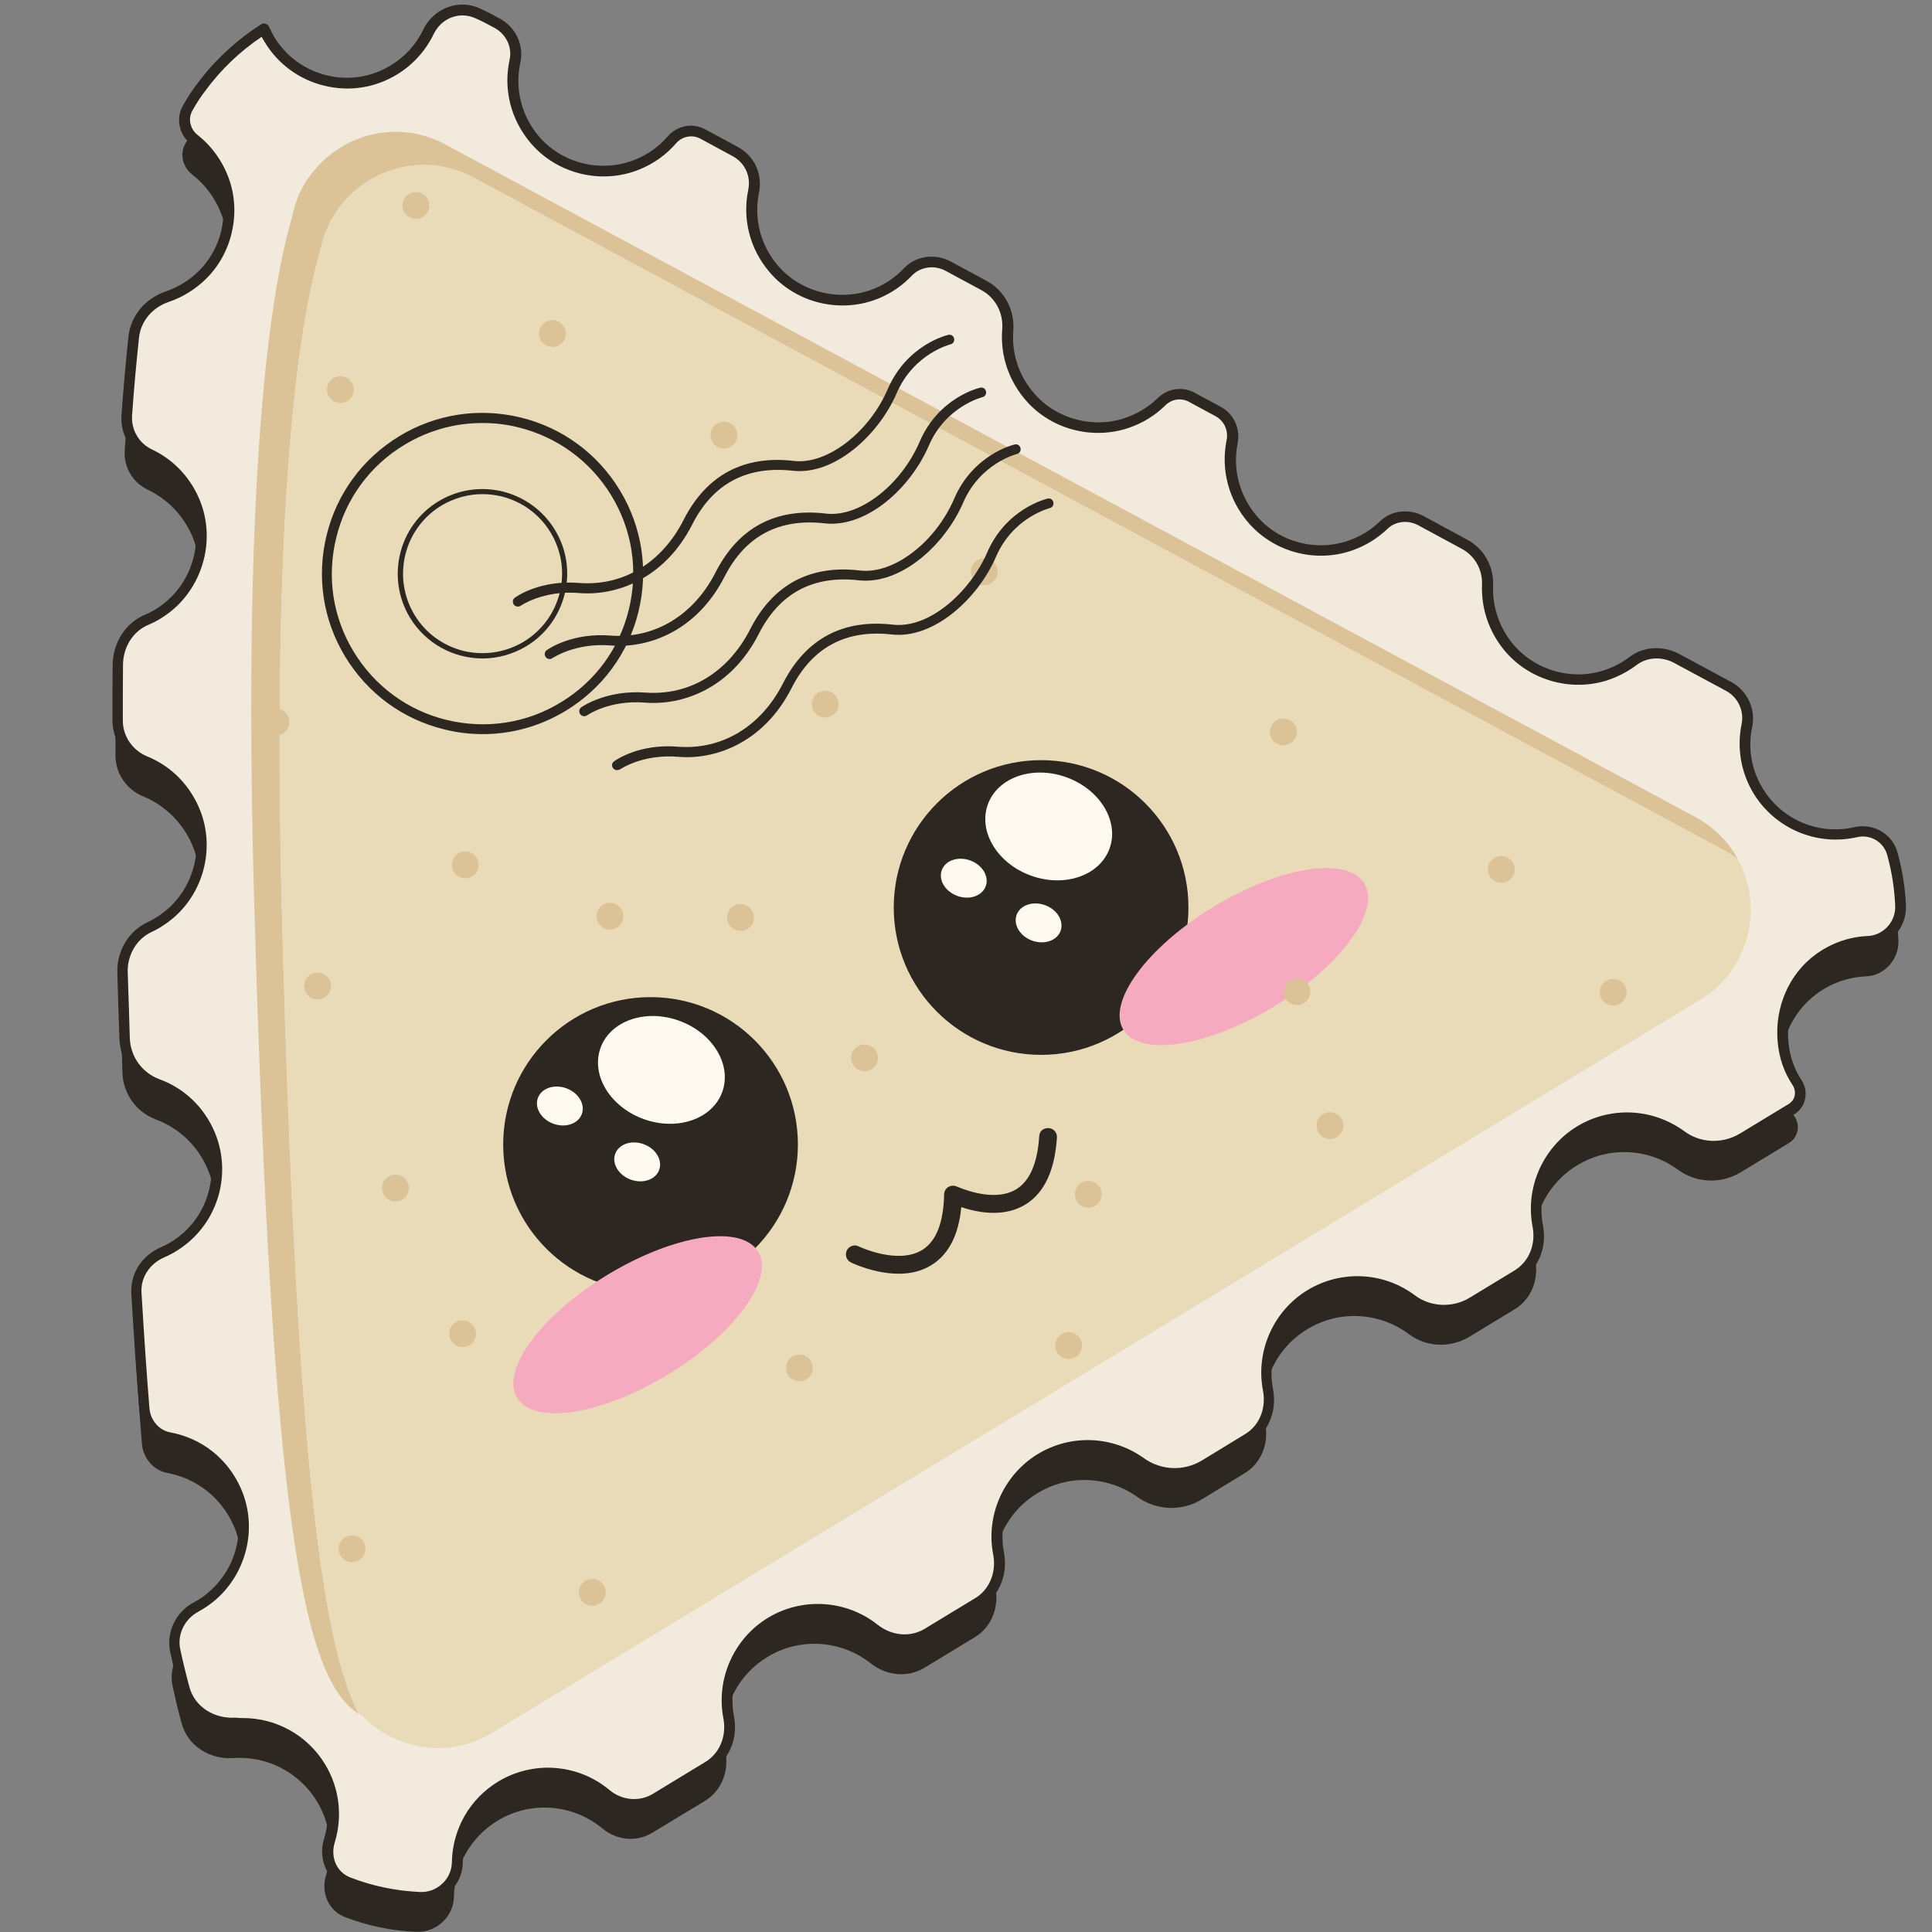 <svg version="1.1" id="Слой_1" xmlns="http://www.w3.org/2000/svg" xmlns:xlink="http://www.w3.org/1999/xlink" x="0px" y="0px"
	 viewBox="0 0 1024 1024" style="enable-background:new 0 0 1024 1024;" xml:space="preserve"><rect x="0" y="0" width="1024" height="1024" fill="#808080" stroke="none"/><style type="text/css">
	.st0{fill:#2D2721;}
	.st1{fill:#F2EADD;}
	.st2{fill:#EDE9DE;}
	.st3{fill:#DBC297;}
	.st4{fill:#E9DBB8;}
	.st5{fill:#FFFAEF;}
	.st6{fill:#F5AABF;}
</style><g><path class="st0" d="M943.9,570.6c-1.5-16.8,5.3-33.8,18.9-43.8c8-5.9,17.1-8.9,26.2-9.3c9.8-0.4,17.6-9.1,17.2-18.9
		c0-0.1,0-0.1,0-0.2c-0.4-9.5-1.9-18.8-4.4-27.7c-2.3-8.3-10.9-13.3-19.3-11.3c-19.6,4.5-40.8-3.7-51.8-21.9
		c-6.6-10.8-8.3-23.2-5.9-34.7c1.7-8.3-2.3-16.7-9.7-20.7l-27.5-14.8c-7.4-4-16.5-3.7-23.1,1.3c-4.4,3.3-9.4,6-15.3,7.8
		c-18.3,5.6-38.8-0.6-50.9-15.4c-7.9-9.7-11.4-21.3-10.9-32.6c0.4-9-4.3-17.4-12.3-21.7L752,294.4c-6.4-3.4-14.4-2.7-19.6,2.3
		c-4.7,4.6-10.5,8.3-17.4,10.8c-18.3,6.6-39.3,1.1-52-13.6c-10.5-12.1-13.8-27.4-11-41.3c1.3-6.5-1.7-13-7.5-16.1l-13.9-7.5
		c-5.3-2.8-11.8-1.8-16,2.4c-4.9,4.8-11,8.7-18.3,11.2c-18,6.2-38.6,0.8-51.2-13.6c-9.2-10.5-13-23.4-12-35.7
		c0.8-9.7-4-18.9-12.5-23.5l-19.1-10.3c-7-3.8-15.8-2.6-21.3,3.1c-4.4,4.7-9.9,8.6-16.4,11.3c-19,7.9-41.7,2.5-54.9-13.4
		c-10.1-12.1-13.2-27.1-10.3-40.8c1.7-8.4-2.2-16.9-9.7-21l-17.2-9.2c-5.6-3-12.4-1.6-16.5,3.2c-4.7,5.4-10.7,9.9-18,12.9
		c-19,7.9-41.6,2.4-54.9-13.3c-10.3-12.2-13.3-27.5-10.3-41.3c1.8-8-2.1-16.2-9.3-20l-4-2.1c-0.5-0.3-1-0.5-1.5-0.8
		c-1.7-0.9-3.5-1.7-5.2-2.5c-10-4.4-21.2,0.1-25.9,9.9c-3.9,8-10.1,15.1-18.3,20.1c-22.7,13.8-52.2,6.5-66-16.2
		c-1.1-1.8-2-3.7-2.9-5.6c-12.9,8.1-24.3,18.7-33.3,31c-2.5,3.2-4.9,6.9-7.2,11.1c0,0,0,0.1-0.1,0.1c-3.2,5.5-1.5,12.6,3.6,16.5
		c6.9,5.4,12.5,12.8,15.8,22c6.2,17.3,1.5,37.3-11.7,50.1c-5.5,5.3-11.7,9-18.3,11.2C78,179,70.9,187,69.8,197.1
		c-1.4,13-2.7,26.9-3.7,41.6c-0.6,8.8,4.2,17,12.1,20.8c9.9,4.7,18.3,12.8,23.3,23.8c9,19.8,2.9,43.9-14.2,57.4
		c-3.4,2.7-7,4.8-10.8,6.4c-9.4,4-15.2,13.7-15.2,23.9c-0.1,9.6-0.1,19.4-0.1,29.4c0,9.6,5.9,18.1,14.7,21.7
		c11.6,4.8,21.4,14.1,26.6,27.2c6.9,17.7,2.3,38.5-11.5,51.6c-4,3.8-8.4,6.8-12.9,8.9c-9.2,4.3-14.6,14-14.3,24.2
		c0.4,11.9,0.8,23.5,1.1,34.7c0.4,11,7.3,20.7,17.6,24.6c11.9,4.4,22.2,13.5,27.7,26.7c7.6,18.2,2.9,39.9-11.6,53.3
		c-4.2,3.9-8.8,6.9-13.7,9c-8.7,3.8-14.4,12.2-13.9,21.6c1.3,22.1,2.7,42.5,4.2,61.2c0.6,7.6,6,14.2,13.5,15.6
		c14.8,2.8,28.1,12.3,35,27.6c8.6,19.1,3.4,42.3-12.5,55.9c-2.8,2.4-5.7,4.4-8.8,6c-8.3,4.4-12.9,13.7-11,23
		c1.5,7,3.1,13.8,4.9,20.3c3.3,12,15,19.2,27.4,18.3c17.3-1.2,34.6,7.1,44.3,23c7.4,12.2,8.7,26.4,4.8,39.1c-2.8,9,1.2,18.8,10,22.2
		c12.1,4.6,24.8,7.3,37.7,7.8c10.7,0.5,19.9-7.9,20.1-18.6c0.3-16,8.5-31.4,23.1-40.3c18-10.9,40.4-8.6,55.7,4.2
		c7.5,6.2,18,7.3,26.3,2.2l27.8-16.8c9-5.4,13-16,11-26.3c-3.7-19.1,4.6-39.4,22.3-50.1c17.6-10.7,39.4-8.7,54.7,3.4
		c8.2,6.5,19.4,7.8,28.4,2.4l26.7-16.2c9-5.4,13-16,11-26.3c-3.7-19.1,4.6-39.4,22.3-50.1c17-10.3,37.8-8.8,52.9,2
		c10.1,7.2,23.4,7.8,34,1.4l22.8-13.9c9-5.4,13-16,11-26.3c-3.7-19.1,4.6-39.4,22.3-50.1c17.3-10.5,38.5-8.8,53.8,2.6
		c9.4,7.1,22.2,7.4,32.3,1.3l23.7-14.4c9-5.4,13-16,11-26.3c-3.7-19.1,4.6-39.4,22.3-50.1c17.1-10.4,38.2-8.8,53.4,2.4
		c9.7,7.1,22.8,7.6,33.1,1.4l25.7-15.6c0,0,0.1,0,0.1-0.1c4.8-2.9,6-9.3,2.8-14C947.4,586.2,944.7,579.2,943.9,570.6z"/><path class="st1" d="M945.4,552.3c-1.5-16.8,5.3-33.8,18.9-43.8c8-5.9,17.1-8.9,26.2-9.3c9.8-0.4,17.6-9.1,17.2-18.9
		c0-0.1,0-0.1,0-0.2c-0.4-9.5-1.9-18.8-4.4-27.7c-2.3-8.3-10.9-13.3-19.3-11.3c-19.6,4.5-40.8-3.7-51.8-21.9
		c-6.6-10.8-8.3-23.2-5.9-34.7c1.7-8.3-2.3-16.7-9.7-20.7l-27.5-14.8c-7.4-4-16.5-3.7-23.1,1.3c-4.4,3.3-9.4,6-15.3,7.8
		c-18.3,5.6-38.8-0.6-50.9-15.4c-7.9-9.7-11.4-21.3-10.9-32.6c0.4-9-4.3-17.4-12.3-21.7l-23.1-12.4c-6.4-3.4-14.4-2.7-19.6,2.3
		c-4.7,4.6-10.5,8.3-17.4,10.8c-18.3,6.6-39.3,1.1-52-13.6c-10.5-12.1-13.8-27.4-11-41.3c1.3-6.5-1.7-13-7.5-16.1l-13.9-7.5
		c-5.3-2.8-11.8-1.8-16,2.4c-4.9,4.8-11,8.7-18.3,11.2c-18,6.2-38.6,0.8-51.2-13.6c-9.2-10.5-13-23.4-12-35.7
		c0.8-9.7-4-18.9-12.5-23.5l-19.1-10.3c-7-3.8-15.8-2.6-21.3,3.1c-4.4,4.7-9.9,8.6-16.4,11.3c-19,7.9-41.7,2.5-54.9-13.4
		c-10.1-12.1-13.2-27.1-10.3-40.8c1.7-8.4-2.2-16.9-9.7-21l-17.2-9.2c-5.6-3-12.4-1.6-16.5,3.2c-4.7,5.4-10.7,9.9-18,12.9
		c-19,7.9-41.6,2.4-54.9-13.3c-10.3-12.2-13.3-27.5-10.3-41.3c1.8-8-2.1-16.2-9.3-20l-4-2.1c-0.5-0.3-1-0.5-1.5-0.8
		c-1.7-0.9-3.5-1.7-5.2-2.5c-10-4.4-21.2,0.1-25.9,9.9c-3.9,8-10.1,15.1-18.3,20.1c-22.7,13.8-52.2,6.5-66-16.2
		c-1.1-1.8-2-3.7-2.9-5.6c-12.9,8.1-24.3,18.7-33.3,31c-2.5,3.2-4.9,6.9-7.2,11.1c0,0,0,0.1-0.1,0.1c-3.2,5.5-1.5,12.6,3.6,16.5
		c6.9,5.4,12.5,12.8,15.8,22c6.2,17.3,1.5,37.3-11.7,50.1c-5.5,5.3-11.7,9-18.3,11.2c-9.6,3.2-16.7,11.3-17.8,21.3
		c-1.4,13-2.7,26.9-3.7,41.6c-0.6,8.8,4.2,17,12.1,20.8c9.9,4.7,18.3,12.8,23.3,23.8c9,19.8,2.9,43.9-14.2,57.4
		c-3.4,2.7-7,4.8-10.8,6.4c-9.4,4-15.2,13.7-15.2,23.9c-0.1,9.6-0.1,19.4-0.1,29.4c0,9.6,5.9,18.1,14.7,21.7
		C89,408.5,98.9,417.8,104,431c6.9,17.7,2.3,38.5-11.5,51.6c-4,3.8-8.4,6.8-12.9,8.9c-9.2,4.3-14.6,14-14.3,24.2
		c0.4,11.9,0.8,23.5,1.1,34.7c0.4,11,7.3,20.7,17.6,24.6c11.9,4.4,22.2,13.5,27.7,26.7c7.6,18.2,2.9,39.9-11.6,53.3
		c-4.2,3.9-8.8,6.9-13.7,9c-8.7,3.8-14.4,12.2-13.9,21.6c1.3,22.1,2.7,42.5,4.2,61.2c0.6,7.6,6,14.2,13.5,15.6
		c14.8,2.8,28.1,12.3,35,27.6c8.6,19.1,3.4,42.3-12.5,55.9c-2.8,2.4-5.7,4.4-8.8,6c-8.3,4.4-12.9,13.7-11,23
		c1.5,7,3.1,13.8,4.9,20.3c3.3,12,15,19.2,27.4,18.3c17.3-1.2,34.6,7.1,44.3,23c7.4,12.2,8.7,26.4,4.8,39.1c-2.8,9,1.2,18.8,10,22.2
		c12.1,4.6,24.8,7.3,37.7,7.8c10.7,0.5,19.9-7.9,20.1-18.6c0.3-16,8.5-31.4,23.1-40.3c18-10.9,40.4-8.6,55.7,4.2
		c7.5,6.2,18,7.3,26.3,2.2l27.8-16.8c9-5.4,13-16,11-26.3c-3.7-19.1,4.6-39.4,22.3-50.1c17.6-10.7,39.4-8.7,54.7,3.4
		c8.2,6.5,19.4,7.8,28.4,2.4l26.7-16.2c9-5.4,13-16,11-26.3c-3.7-19.1,4.6-39.4,22.3-50.1c17-10.3,37.8-8.8,52.9,2
		c10.1,7.2,23.4,7.8,34,1.4l22.8-13.9c9-5.4,13-16,11-26.3c-3.7-19.1,4.6-39.4,22.3-50.1c17.3-10.5,38.5-8.8,53.8,2.6
		c9.4,7.1,22.2,7.4,32.3,1.3l23.7-14.4c9-5.4,13-16,11-26.3c-3.7-19.1,4.6-39.4,22.3-50.1c17.1-10.4,38.2-8.8,53.4,2.4
		c9.7,7.1,22.8,7.6,33.1,1.4l25.7-15.6c0,0,0.1,0,0.1-0.1c4.8-2.9,6-9.3,2.8-14C948.9,567.9,946.1,560.9,945.4,552.3z"/><path class="st0" d="M223.1,1008.6c-0.3,0-0.6,0-1,0c-13.2-0.5-26.2-3.3-38.6-8c-9.9-3.8-15.1-15.1-11.8-25.8
		c3.8-12.3,2.2-25.7-4.5-36.7c-8.8-14.4-24.6-22.4-41.6-21.6c-14.5,1-26.9-7.5-30.4-20.5c-1.7-6.3-3.4-13-5-20.5
		c-2.2-10.3,2.9-21.1,12.5-26.2c2.9-1.5,5.7-3.4,8.2-5.7c15-12.9,19.8-34.5,11.7-52.5c-6.2-13.7-18.2-23.2-32.9-25.9
		c-8.6-1.6-15.2-9.1-15.9-18.3c-1.5-18.6-2.9-39.2-4.2-61.3c-0.6-10.5,5.5-20.1,15.6-24.5c4.7-2,9-4.9,12.8-8.4
		c13.5-12.5,17.9-33.1,10.8-50c-4.9-11.8-14.2-20.7-26-25.1c-11.4-4.2-19.1-14.9-19.5-27.2c-0.4-11.3-0.8-22.9-1.1-34.7
		c-0.4-11.6,5.9-22.2,16-26.9c4.4-2.1,8.5-4.9,12.2-8.4c12.9-12.4,17.3-31.9,10.8-48.5c-4.6-11.8-13.5-20.9-25-25.6
		c-10-4.1-16.5-13.7-16.6-24.4c0-10,0-19.8,0.1-29.4c0.1-11.8,6.8-22.3,17-26.6c3.6-1.5,7-3.5,10.1-6c16.1-12.6,21.7-35.2,13.3-53.8
		c-4.5-9.9-12.2-17.8-21.9-22.4c-9-4.2-14.6-13.7-13.8-23.7c1-14.5,2.3-28.5,3.7-41.7c1.2-10.9,8.7-20,19.7-23.8
		c6.4-2.2,12.2-5.7,17.2-10.5c12.4-11.9,16.8-30.8,11-46.9c-3-8.3-8.1-15.4-14.8-20.7c-6.3-4.9-8.1-13.6-4.3-20.3
		c2.4-4.3,4.9-8.2,7.5-11.5c9-12.3,20.8-23.3,34-31.7c0.7-0.5,1.6-0.6,2.4-0.3c0.8,0.3,1.5,0.8,1.8,1.6c0.8,1.8,1.7,3.5,2.7,5.3
		c6.2,10.3,16.1,17.5,27.8,20.4c11.7,2.9,23.8,1,34.1-5.3c7.4-4.5,13.4-11,17.1-18.9c5.5-11.3,18.6-16.3,29.7-11.4
		c1.8,0.8,3.6,1.7,5.4,2.6l5.6,3c8.4,4.5,12.8,14.1,10.8,23.3c-3,13.7,0.5,27.9,9.6,38.8c12.4,14.8,33.6,19.9,51.5,12.5
		c6.6-2.7,12.3-6.8,16.9-12.1c5.1-5.9,13.4-7.5,20.1-3.8l17.2,9.3c8.7,4.7,13.2,14.4,11.2,24.2c-2.8,13.6,0.7,27.6,9.7,38.3
		c12.4,14.8,33.6,19.9,51.6,12.5c5.9-2.5,11.1-6,15.4-10.6c6.3-6.7,16.5-8.2,24.9-3.7l19.1,10.3c9.4,5.1,14.9,15.4,14.1,26.4
		c-1,12.2,3,24.1,11.3,33.5c11.8,13.4,31.1,18.5,48,12.7c6.6-2.3,12.4-5.8,17.2-10.5c5.3-5.2,13.1-6.3,19.5-2.9l13.9,7.5
		c6.9,3.7,10.5,11.5,9,19.3c-2.8,13.8,1,28,10.3,38.8c11.9,13.8,31.5,18.9,48.8,12.7c6.2-2.2,11.7-5.6,16.3-10.1
		c5.9-5.8,15.4-6.9,23.1-2.8l23.1,12.5c9,4.8,14.2,14.2,13.8,24.4c-0.5,11,3.2,21.9,10.2,30.6c11.4,13.9,30.5,19.8,47.8,14.5
		c5.3-1.6,10.1-4.1,14.3-7.3c7.3-5.6,17.7-6.2,26.3-1.6l27.5,14.8c8.6,4.6,13.2,14.4,11.2,23.9c-2.4,11.2-0.4,22.8,5.6,32.6
		c10.1,16.6,29.6,24.9,48.6,20.5c9.9-2.3,20.1,3.5,22.8,13.4c2.6,9.3,4.1,18.8,4.5,28.4c0.4,11.6-8.7,21.7-20,22.2
		c-8.8,0.4-17.3,3.4-24.6,8.7c-12.4,9.1-19.2,24.9-17.7,41.2l0,0c0.7,7.5,3,14.2,6.9,20.1c2,3,2.7,6.7,1.9,10.2
		c-0.7,3.4-2.8,6.2-5.7,8l-25.8,15.6c-11.4,6.9-25.7,6.3-36.4-1.5c-14.8-10.9-34.4-11.7-50.1-2.2c-16,9.7-24.4,28.6-20.9,47
		c2.3,11.9-2.6,23.4-12.4,29.3l-23.7,14.4c-11.3,6.8-25.3,6.2-35.6-1.5c-14.8-11.1-34.6-12.1-50.5-2.5c-16,9.7-24.4,28.6-20.9,47
		c2.3,11.9-2.6,23.4-12.4,29.3L640,779.2c-11.6,7-26.2,6.4-37.3-1.5c-14.7-10.6-34.2-11.3-49.7-1.9c-16,9.7-24.4,28.6-20.9,47
		c2.3,11.9-2.6,23.4-12.4,29.4l-26.7,16.2c-9.8,5.9-22.2,4.9-31.7-2.6c-14.7-11.6-35.3-12.9-51.4-3.2c-16,9.7-24.4,28.6-20.9,47
		c2.3,11.9-2.6,23.4-12.4,29.3L349,955.8c-9.2,5.6-21.2,4.6-29.7-2.5c-14.8-12.4-35.8-14-52.3-3.9c-13.3,8.1-21.4,22.2-21.7,37.8
		c-0.1,5.9-2.5,11.4-6.9,15.4C234.3,1006.5,228.8,1008.6,223.1,1008.6z M128.8,910.6c17.8,0,34.2,9.2,43.5,24.5
		c7.6,12.5,9.4,27.6,5.1,41.5c-2.4,7.8,1.1,15.8,8.3,18.5c11.8,4.6,24.2,7.1,36.8,7.7c4.6,0.2,8.8-1.4,12-4.5c3.2-3,4.9-7,5-11.2
		c0.3-17.6,9.4-33.6,24.5-42.8c18.6-11.3,42.4-9.5,59.1,4.5c6.6,5.5,15.8,6.3,22.9,2l27.8-16.9c7.7-4.6,11.4-13.8,9.6-23.2
		c-4-20.8,5.5-42.2,23.6-53.2c18.1-11,41.5-9.6,58.1,3.6c7.6,6,17.4,6.8,25,2.2l26.7-16.2c7.7-4.6,11.4-13.8,9.6-23.2
		c-4-20.8,5.5-42.1,23.6-53.2c17.5-10.6,39.5-9.8,56.2,2.1c9.1,6.6,21.2,7.1,30.8,1.3l22.8-13.9c7.7-4.6,11.4-13.7,9.6-23.2
		c-4-20.8,5.5-42.2,23.6-53.2c17.9-10.8,40.3-9.7,57,2.8c8.3,6.2,19.9,6.7,29,1.2l23.7-14.4c7.7-4.7,11.4-13.8,9.6-23.2
		c-4-20.8,5.5-42.2,23.6-53.2c17.7-10.7,39.9-9.7,56.7,2.5c8.7,6.5,20.4,6.9,29.8,1.2l25.7-15.6c1.6-1,2.7-2.5,3.1-4.3
		c0.4-1.9,0-4-1.1-5.7c-4.5-6.7-7.1-14.3-7.9-22.8l0,0c-1.7-18.3,6-36.1,20.1-46.4c8.2-6,17.8-9.4,27.8-9.8
		c8.1-0.4,14.7-7.6,14.4-15.8c-0.4-9.4-1.8-18.4-4.3-27.3c-1.9-6.8-8.9-10.9-15.8-9.3c-21.4,4.9-43.5-4.4-55-23.2
		c-6.7-11.1-8.9-24.1-6.3-36.8c1.4-6.9-1.9-14.1-8.2-17.5l-27.5-14.8c-6.6-3.6-14.5-3.1-20,1.1c-4.8,3.6-10.2,6.4-16.2,8.3
		c-19.5,5.9-41.2-0.6-54.1-16.4c-8-9.8-12.1-22.1-11.6-34.6c0.3-7.9-3.8-15.2-10.7-18.9l-23.1-12.5c-5.4-2.9-12-2.2-16.2,1.8
		c-5.3,5.1-11.5,8.9-18.4,11.4c-19.5,7-41.7,1.2-55.3-14.4c-10.6-12.2-14.8-28.2-11.7-43.8c1.1-5.3-1.3-10.4-6-12.9l-13.9-7.5
		c-4.1-2.3-9.2-1.5-12.6,1.9c-5.5,5.4-12,9.4-19.4,11.9c-19.2,6.5-41,0.8-54.3-14.4c-9.3-10.6-13.8-24.1-12.7-37.9
		c0.7-8.6-3.6-16.7-11-20.7l-19.1-10.3c-6-3.2-13.3-2.1-17.8,2.6c-4.9,5.2-10.8,9.2-17.4,12c-20.3,8.4-44.3,2.6-58.3-14.2
		c-10.2-12.1-14.2-27.9-11-43.3c1.5-7.2-1.8-14.3-8.2-17.8l-17.2-9.3c-4.3-2.3-9.6-1.3-12.9,2.5c-5.2,6-11.6,10.6-19.1,13.7
		c-20.2,8.4-44.2,2.6-58.2-14.2c-10.3-12.3-14.3-28.3-10.9-43.8c1.5-6.6-1.8-13.5-7.8-16.8l-5.4-2.9c-1.7-0.9-3.4-1.6-5.1-2.4
		c-8.4-3.7-17.9,0-22,8.6c-4.3,8.8-11,16.2-19.4,21.3c-11.7,7.1-25.3,9.2-38.6,5.9c-13.2-3.2-24.4-11.4-31.5-23.1
		c-0.6-0.9-1.1-1.9-1.6-2.8c-11.5,7.7-21.7,17.5-29.7,28.4c-2.5,3.2-4.8,6.7-7,10.7c-2.5,4.3-1.2,9.8,2.7,12.9
		c7.6,6,13.4,14.1,16.7,23.4c6.5,18.3,1.5,39.7-12.5,53.2c-5.6,5.4-12.1,9.4-19.4,11.9c-8.8,3-14.8,10.2-15.8,18.8
		c-1.4,13.1-2.7,27.1-3.7,41.5c-0.5,7.5,3.7,14.7,10.5,17.9c10.9,5.1,19.7,14.1,24.7,25.3c9.5,21,3.1,46.6-15.1,60.9
		c-3.6,2.8-7.4,5.1-11.5,6.8c-8.1,3.4-13.4,11.8-13.4,21.3c-0.1,9.6-0.1,19.4-0.1,29.4c0,8.3,5.1,15.8,12.9,19
		c13,5.3,23,15.6,28.2,28.9c7.3,18.8,2.4,40.8-12.2,54.8c-4.1,3.9-8.8,7.1-13.7,9.4c-7.9,3.7-12.9,12.2-12.6,21.4
		c0.4,11.9,0.8,23.5,1.1,34.7c0.3,9.9,6.5,18.5,15.7,21.9c13.4,4.9,23.8,15,29.4,28.3c8.1,19.5,3.2,42.2-12.3,56.6
		c-4.3,4-9.2,7.2-14.5,9.5c-7.8,3.4-12.6,10.7-12.1,18.7c1.3,22,2.7,42.6,4.2,61.2c0.5,6.5,5.1,11.8,11.1,12.9
		c16.6,3.1,30.2,13.8,37.2,29.3c9.2,20.3,3.7,44.7-13.2,59.4c-2.9,2.5-6,4.6-9.3,6.4c-7.2,3.9-11.1,12-9.5,19.7
		c1.6,7.4,3.2,13.9,4.9,20.2c2.8,10.3,12.9,16.9,24.4,16.2C126.4,910.6,127.6,910.6,128.8,910.6z"/><path class="st2" d="M897.1,432.3L234.9,76c-26.7-13.4-56.6-3.3-71.5,18.7l0,0c0,0-0.7,0.8-1.9,3.1c-3,5.2-5.3,10.9-6.5,17.1
		c-10.6,35.5-26.8,129-20.2,362.4c9.5,337.7,26.9,416,57,432.2l0-0.1c17.2,17.7,45.4,23.6,69.3,9.1l639.9-388.2
		C938.5,507.3,936.3,452.1,897.1,432.3z"/><path class="st3" d="M921.2,455.5c-2.9-2.1-5.8-4.1-9.2-5.8L249.8,93.5c-26.7-13.5-56.7-3.3-71.5,18.6c0,0-0.8,0.9-1.9,3.1
		c-3,5.2-5.3,10.8-6.5,17.1c-10.6,35.5-26.7,129-20.2,362.4c7.5,270.8,20.2,374.8,40.4,413.6c-29.1-18.1-46-99.6-55.4-431.2
		c-6.6-233.3,9.6-326.9,20.2-362.4c1.2-6.1,3.4-11.9,6.4-17.1c1.3-2.2,1.9-3.1,1.9-3.1l0.1,0.1c14.9-22,44.8-32.1,71.5-18.7
		l662.2,356.3C908.1,437.8,916.1,446.1,921.2,455.5z"/><path class="st4" d="M921.2,455.5c13.4,24.8,6.8,58.1-20.3,74.5L261,918.3c-23.9,14.5-52.1,8.6-69.3-9.1c-0.6-0.3-1.1-0.5-1.6-0.9
		c-20.2-38.9-32.9-142.9-40.4-413.6c-6.5-233.4,9.6-326.9,20.2-362.4c1.2-6.3,3.5-11.9,6.5-17.1c1.1-2.2,1.9-3.1,1.9-3.1
		c14.9-21.9,44.8-32.1,71.5-18.6L912,449.7C915.3,451.4,918.3,453.4,921.2,455.5z"/><g><circle class="st0" cx="344.8" cy="606.6" r="78.1"/><circle class="st0" cx="551.8" cy="481" r="78.1"/><ellipse transform="matrix(0.342 -0.94 0.94 0.342 -302.352 702.496)" class="st5" cx="350.4" cy="567.1" rx="27.7" ry="34.3"/><ellipse transform="matrix(0.342 -0.94 0.94 0.342 -46.03 810.568)" class="st5" cx="555.7" cy="438.1" rx="27.7" ry="34.3"/><ellipse transform="matrix(0.342 -0.94 0.94 0.342 -101.382 786.213)" class="st5" cx="510.6" cy="465.5" rx="10" ry="12.4"/><ellipse transform="matrix(0.342 -0.94 0.94 0.342 -97.573 839.123)" class="st5" cx="550.3" cy="489.2" rx="10" ry="12.4"/><ellipse transform="matrix(0.342 -0.94 0.94 0.342 -355.727 664.531)" class="st5" cx="296.6" cy="586.2" rx="10" ry="12.4"/><ellipse transform="matrix(0.342 -0.94 0.94 0.342 -356.556 722.468)" class="st5" cx="337.5" cy="615.8" rx="10" ry="12.4"/><path class="st0" d="M476.4,675.1c-12.9,0-24.7-5.6-25.4-6c-2.3-1.1-3.3-3.9-2.2-6.3c1.1-2.3,4-3.4,6.3-2.2
			c0.2,0.1,20.7,9.9,33.7,1.9c7.4-4.6,11.3-14.5,11.6-29.4c0-1.6,0.8-3,2.1-3.9c1.3-0.8,3-1,4.4-0.4c7.6,3.2,21.8,7.6,31.8,1.5
			c7.1-4.4,11.2-13.8,12.1-28c0.2-2.6,1.8-4.4,5-4.4c2.6,0.2,4.6,2.4,4.4,5c-1.1,17.3-6.6,29.2-16.5,35.4c-10.7,6.6-23.6,5-34.2,1.5
			c-1.4,14.8-6.7,25.1-15.8,30.7C488.3,673.9,482.2,675.1,476.4,675.1z"/></g><ellipse transform="matrix(0.855 -0.519 0.519 0.855 -167.493 415.434)" class="st6" cx="659.1" cy="507.2" rx="74.7" ry="30.9"/><ellipse transform="matrix(0.855 -0.519 0.519 0.855 -315.228 277.029)" class="st6" cx="337.7" cy="702.2" rx="74.7" ry="30.9"/><g><g><g><circle class="st3" cx="146.3" cy="382.7" r="7.1"/></g></g><g><g><circle class="st3" cx="246.6" cy="458.4" r="7.1"/></g></g><g><g><circle class="st3" cx="180.4" cy="206.5" r="7.1"/></g></g><g><g><circle class="st3" cx="220.4" cy="108.9" r="7.1"/></g></g><g><g><circle class="st3" cx="292.8" cy="176.8" r="7.1"/></g></g><g><g><circle class="st3" cx="383.7" cy="230.6" r="7.1"/></g></g><g><g><circle class="st3" cx="437.4" cy="373.2" r="7.1"/></g></g><g><g><circle class="st3" cx="323.3" cy="485.6" r="7.1"/></g></g><g><g><circle class="st3" cx="168.3" cy="522.6" r="7.1"/></g></g><g><g><circle class="st3" cx="245.2" cy="706.9" r="7.1"/></g></g><g><g><circle class="st3" cx="186.6" cy="820.9" r="7.1"/></g></g><g><g><circle class="st3" cx="209.6" cy="629.7" r="7.1"/></g></g><g><g><circle class="st3" cx="313.9" cy="844" r="7.1"/></g></g><g><g><circle class="st3" cx="423.7" cy="725" r="7.1"/></g></g><g><g><circle class="st3" cx="566.4" cy="713.2" r="7.1"/></g></g><g><g><circle class="st3" cx="458.2" cy="560.7" r="7.1"/></g></g><g><g><circle class="st3" cx="392.5" cy="486.3" r="7.1"/></g></g><g><g><circle class="st3" cx="521.7" cy="303" r="7.1"/></g></g><g><g><circle class="st3" cx="680.2" cy="387.9" r="7.1"/></g></g><g><g><circle class="st3" cx="855" cy="525.9" r="7.1"/></g></g><g><g><circle class="st3" cx="704.9" cy="596.6" r="7.1"/></g></g><g><g><circle class="st3" cx="687.4" cy="525.6" r="7.1"/></g></g><g><g><circle class="st3" cx="795.7" cy="460.8" r="7.1"/></g></g><g><g><circle class="st3" cx="576.8" cy="633" r="7.1"/></g></g></g><g><path class="st0" d="M274.4,321.5c-0.8,0-1.6-0.4-2.1-1.1c-0.8-1.2-0.6-2.8,0.6-3.6c0.5-0.4,13.1-9.6,34.3-7.8
			c23,1.7,43.6-10.6,55.2-33.6c12.1-23.7,31.9-34.2,58.4-31.1c17.4,2.1,39.8-15,49.7-38c10.1-23.5,31.2-28.6,32.1-28.8
			c1.5-0.4,2.8,0.6,3.1,1.9c0.3,1.4-0.5,2.8-1.9,3.1c-0.2,0.1-19.4,4.8-28.5,25.8c-9.6,22.3-33,43.7-55.1,41.2
			c-24.3-2.7-42.2,6.7-53.2,28.3c-14.9,29.4-40.9,38.2-60.3,36.5c-18.9-1.5-30.6,6.7-30.8,6.8C275.5,321.4,275,321.5,274.4,321.5z"
			/><path class="st0" d="M291.3,349.3c-0.8,0-1.6-0.4-2.1-1.1c-0.8-1.2-0.6-2.8,0.6-3.6c0.5-0.4,13.3-9.5,34.3-7.7
			c22.7,1.6,43.5-10.6,55.2-33.6c12.1-23.7,31.8-34.2,58.4-31.1c17.7,2.2,39.8-15,49.7-38c10.1-23.5,31.2-28.5,32.1-28.7
			c1.5-0.4,2.8,0.6,3.1,1.9c0.3,1.4-0.5,2.8-1.9,3.1c-0.2,0.1-19.4,4.8-28.4,25.7c-9.6,22.3-32.7,43.6-55.1,41.2
			c-24.4-2.8-42.2,6.7-53.2,28.3C369,335,343,343.8,323.6,342.1c-18.9-1.5-30.6,6.7-30.8,6.7C292.4,349.2,291.8,349.3,291.3,349.3z"
			/><path class="st0" d="M309.6,379.6c-0.8,0-1.6-0.4-2.1-1.1c-0.8-1.2-0.6-2.8,0.6-3.6c0.5-0.4,13.4-9.4,34.3-7.8
			c22.9,1.6,43.5-10.6,55.2-33.6c12.1-23.7,31.8-34.3,58.4-31.1c17.7,2,39.8-15,49.7-38c10.1-23.5,31.2-28.6,32.1-28.8
			c1.5-0.4,2.8,0.6,3.1,1.9c0.3,1.4-0.5,2.8-1.9,3.1c-0.2,0.1-19.4,4.8-28.5,25.8c-9.6,22.3-32.8,43.5-55.1,41.2
			c-24.4-2.8-42.2,6.7-53.2,28.3c-14.9,29.4-40.9,38.1-60.3,36.5c-19.2-1.5-30.7,6.7-30.8,6.8C310.7,379.4,310.2,379.6,309.6,379.6z
			"/><path class="st0" d="M327,408.2c-0.8,0-1.6-0.4-2.1-1.1c-0.9-1.2-0.6-2.8,0.6-3.6c0.5-0.4,13.3-9.6,34.3-7.7
			c22.8,1.6,43.5-10.6,55.2-33.6c12.1-23.7,31.8-34.2,58.4-31.1c19.7,2.1,41-18,49.7-38c10.1-23.5,31.2-28.6,32.1-28.8
			c1.5-0.4,2.8,0.5,3.1,1.9c0.3,1.4-0.5,2.8-1.9,3.1c-0.2,0.1-19.4,4.8-28.5,25.8c-9.6,22.2-32.9,43.6-55.1,41.2
			c-24.3-2.8-42.2,6.7-53.2,28.3c-14.9,29.4-41,38.3-60.3,36.5c-19.1-1.5-30.6,6.7-30.7,6.7C328.1,408,327.5,408.2,327,408.2z"/></g><path class="st0" d="M255.9,389.1c-6.8,0-13.6-0.8-20.4-2.5c-22.1-5.4-40.7-19.1-52.5-38.5c-11.8-19.4-15.3-42.3-9.9-64.4
		c5.4-22.1,19.1-40.7,38.5-52.5c19.4-11.8,42.3-15.3,64.4-9.9c22.1,5.4,40.7,19.1,52.5,38.5l0,0c11.8,19.4,15.3,42.3,9.9,64.4
		c-5.4,22.1-19.1,40.7-38.5,52.5C286.4,384.9,271.3,389.1,255.9,389.1z M255.6,224.2c-14.4,0-28.6,3.9-41.3,11.6
		c-18.2,11-31.1,28.5-36.1,49.3c-5.1,20.7-1.8,42.2,9.3,60.4c11.1,18.2,28.6,31.1,49.3,36.1c20.7,5,42.2,1.8,60.4-9.3
		c18.2-11,31.1-28.5,36.1-49.3c5.1-20.7,1.8-42.2-9.3-60.4c-11.1-18.2-28.6-31-49.3-36.1C268.4,224.9,262,224.2,255.6,224.2z"/><path class="st0" d="M255.8,349c-15.2,0-30-7.7-38.5-21.6c-12.8-21.2-6.1-48.9,15.1-61.7c10.3-6.2,22.3-8,34-5.2
		c11.6,2.9,21.5,10.1,27.7,20.3l0,0c6.2,10.2,8.1,22.3,5.2,34c-2.9,11.7-10.1,21.5-20.3,27.7C271.8,346.8,263.7,349,255.8,349z
		 M255.7,261.9c-7.6,0-15.1,2.1-21.8,6.1c-19.9,12.1-26.2,38-14.2,57.9c5.8,9.6,15.1,16.4,26,19.1c10.9,2.6,22.2,0.9,31.9-4.9
		c9.6-5.8,16.4-15.1,19.1-26s0.9-22.3-4.9-31.9l0,0c-5.8-9.6-15.1-16.4-26-19.1C262.4,262.3,259,261.9,255.7,261.9z"/></g></svg>